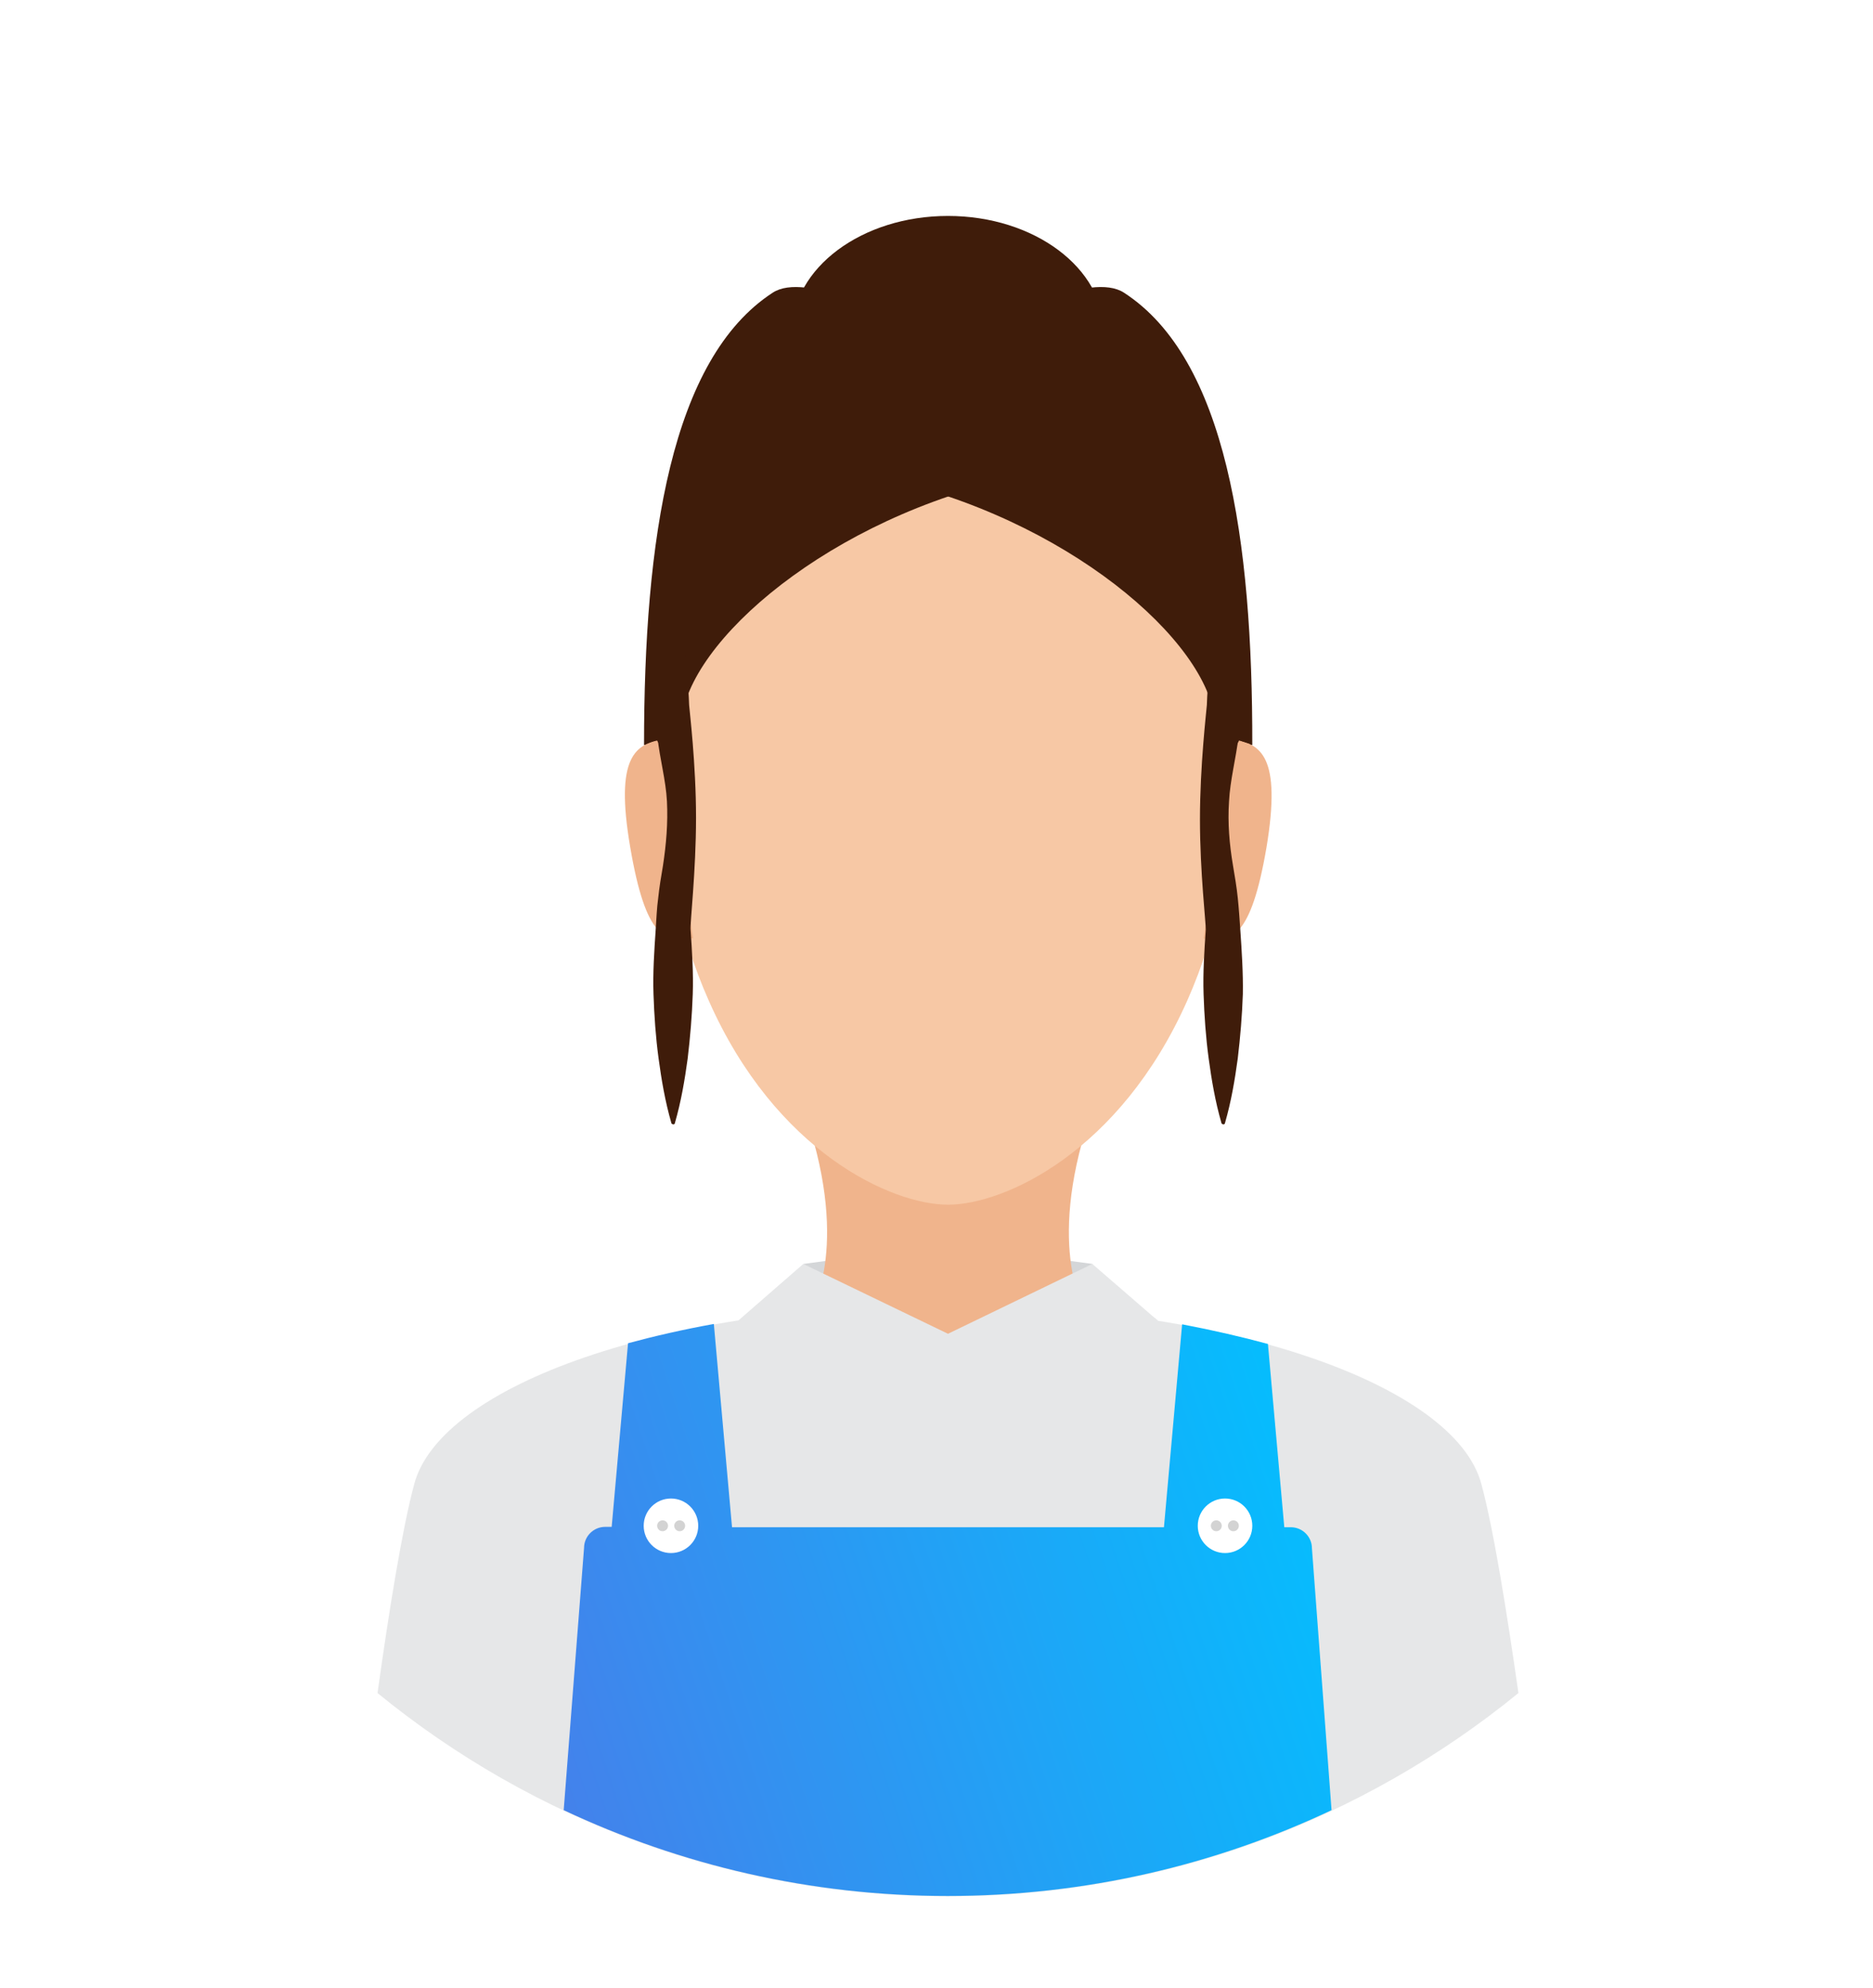 <?xml version="1.0" encoding="UTF-8"?> <svg xmlns="http://www.w3.org/2000/svg" width="163" height="173" viewBox="0 0 163 173" fill="none"> <g clip-path="url(#clip0)" filter="url(#filter0_d)"> <path d="M78.467 4C38.457 4 6.011 36.446 6.011 76.457C6.011 116.467 38.457 148.913 78.467 148.913C118.478 148.913 150.924 116.467 150.924 76.457C150.924 36.446 118.478 4 78.467 4Z" fill="white"></path> <path d="M124.916 125.12C122.606 116.482 102.799 109.521 78.373 109.521C53.946 109.521 34.361 116.513 32.051 125.12C31.007 128.98 29.836 136.257 28.855 143.313C42.366 154.355 59.673 161 78.499 161C97.325 161 114.601 154.355 128.143 143.313C127.131 136.225 125.96 128.948 124.916 125.12Z" fill="#E6E7E8"></path> <path d="M78.437 104.3L65.907 105.977L66.508 110.122L78.405 119.013L90.492 110.122L91.093 105.977L78.437 104.3Z" fill="#D4D6D8"></path> <path d="M90.808 93.258H66.191C70.02 104.838 66.508 110.122 66.508 110.122L75.019 114.204H81.98L90.491 110.122C90.491 110.122 86.979 104.838 90.808 93.258Z" fill="#F0B48C"></path> <path d="M78.501 23.49C64.579 23.49 53.252 30.198 53.252 59.434C53.252 69.337 55.024 77.089 57.682 83.069C63.504 96.232 73.597 100.82 78.501 100.82C83.405 100.82 93.467 96.232 99.32 83.069C101.978 77.089 103.75 69.337 103.75 59.434C103.75 30.198 92.423 23.49 78.501 23.49Z" fill="#F7C8A5"></path> <path d="M78.499 35.039C85.995 35.039 92.072 30.506 92.072 24.914C92.072 19.322 85.995 14.789 78.499 14.789C71.002 14.789 64.925 19.322 64.925 24.914C64.925 30.506 71.002 35.039 78.499 35.039Z" fill="#3F1C0A"></path> <path d="M93.813 21.465C88.149 17.795 63.375 35.862 71.032 37.254C87.421 40.228 100.426 50.891 101.66 58.2C102.103 60.731 104.982 60.826 104.982 60.826C105.013 42.981 102.704 27.224 93.813 21.465Z" fill="#3F1C0A"></path> <path d="M63.249 21.465C54.389 27.224 52.048 42.981 52.048 60.826C52.048 60.826 54.959 60.731 55.37 58.2C56.604 50.891 69.64 40.228 85.998 37.254C93.687 35.862 68.881 17.795 63.249 21.465Z" fill="#3F1C0A"></path> <path d="M78.435 104.3L66.507 110.122C66.507 110.122 71.822 119.013 78.404 119.013C84.985 119.013 90.49 110.122 90.49 110.122L78.435 104.3Z" fill="#F0B48C"></path> <path d="M96.251 110.47L91.062 105.977L78.5 112.052L65.907 105.977L60.782 110.438L60.275 110.881C60.275 110.881 67.838 148.185 74.545 160.873C75.874 160.937 77.171 160.968 78.532 160.968C79.861 160.968 81.19 160.937 82.487 160.873C89.226 148.154 96.757 110.881 96.757 110.881L96.251 110.47Z" fill="#E6E7E8"></path> <path d="M53.725 60.32C51.32 60.731 49.485 61.775 50.846 69.717C52.206 77.69 53.883 78.038 56.319 77.627L53.725 60.32Z" fill="#F0B48C"></path> <path d="M103.304 60.32L100.741 77.659C103.146 78.07 104.854 77.69 106.215 69.749C107.544 61.775 105.709 60.731 103.304 60.32Z" fill="#F0B48C"></path> <path d="M55.308 61.934C55.181 61.079 55.15 60.288 55.181 59.687C55.213 58.769 55.339 58.2 55.339 58.2L52.365 59.307C52.365 59.75 52.365 60.225 52.365 60.668C52.365 60.668 52.65 60.573 53.156 60.383C53.568 61.079 54.074 62.155 54.58 63.705C54.548 63.737 55.719 64.591 55.308 61.934Z" fill="#3F1C0A"></path> <path d="M104.633 59.307L101.691 58.2C101.691 58.2 101.817 58.769 101.849 59.687C101.881 60.32 101.849 61.079 101.722 61.934C101.311 64.591 102.45 63.737 102.45 63.737C102.925 62.155 103.463 61.111 103.842 60.415C104.349 60.605 104.633 60.668 104.633 60.668C104.665 60.193 104.665 59.75 104.633 59.307Z" fill="#3F1C0A"></path> <path d="M56.573 67.154C56.573 62.471 56.004 57.82 55.972 57.346C55.94 56.428 55.877 55.479 55.782 54.561C55.687 53.644 55.561 52.694 55.403 51.777C55.213 50.859 55.023 49.91 54.706 48.992C54.675 48.961 54.643 48.898 54.611 48.898C54.517 48.866 54.422 48.929 54.39 48.992C54.074 49.91 53.884 50.859 53.694 51.777C53.536 52.694 53.409 53.644 53.314 54.561C53.219 55.479 53.156 56.428 53.124 57.346C53.093 58.263 53.124 59.212 53.219 60.13C53.409 61.997 53.947 63.864 54.042 65.73C54.137 67.597 53.979 69.464 53.694 71.331C53.536 72.248 53.378 73.198 53.283 74.115C53.156 75.033 53.124 75.982 53.061 76.899C52.935 78.766 52.808 80.633 52.871 82.5C52.935 84.367 53.061 86.233 53.314 88.1C53.567 89.967 53.884 91.834 54.422 93.701C54.422 93.764 54.485 93.795 54.548 93.827C54.643 93.859 54.738 93.795 54.738 93.701C55.276 91.834 55.592 89.967 55.846 88.1C56.067 86.233 56.225 84.367 56.288 82.5C56.352 80.633 56.225 78.766 56.099 76.899C56.035 76.456 56.573 71.805 56.573 67.154Z" fill="#3F1C0A"></path> <path d="M103.939 76.899C103.876 75.982 103.812 75.033 103.717 74.115C103.622 73.198 103.464 72.248 103.306 71.331C102.99 69.464 102.831 67.597 102.958 65.73C103.053 63.864 103.559 61.997 103.781 60.13C103.876 59.212 103.907 58.263 103.876 57.346C103.844 56.428 103.781 55.479 103.686 54.561C103.591 53.644 103.464 52.694 103.306 51.777C103.116 50.859 102.926 49.91 102.61 48.992C102.578 48.961 102.547 48.898 102.515 48.898C102.42 48.866 102.325 48.929 102.294 48.992C101.977 49.91 101.787 50.859 101.597 51.777C101.439 52.694 101.313 53.644 101.218 54.561C101.123 55.479 101.06 56.428 101.028 57.346C100.996 57.82 100.427 62.598 100.427 67.312C100.427 71.9 100.965 76.456 100.933 76.899C100.806 78.766 100.68 80.633 100.743 82.5C100.806 84.367 100.933 86.233 101.186 88.1C101.439 89.967 101.756 91.834 102.294 93.701C102.294 93.764 102.357 93.795 102.42 93.827C102.515 93.859 102.61 93.795 102.61 93.701C103.148 91.834 103.464 89.967 103.717 88.1C103.939 86.233 104.097 84.367 104.16 82.5C104.192 80.633 104.065 78.766 103.939 76.899Z" fill="#3F1C0A"></path> <path d="M110.172 130.72C110.172 129.707 109.349 128.885 108.337 128.885H107.767L106.343 112.938C104.002 112.305 101.534 111.736 98.876 111.229L97.294 128.885H59.705L58.123 111.198C55.497 111.672 52.997 112.242 50.656 112.875L49.232 128.853H48.663C47.65 128.853 46.828 129.676 46.828 130.688L45.056 153.501C55.212 158.279 66.54 160.968 78.468 160.968C90.428 160.968 101.755 158.279 111.88 153.501L110.172 130.72Z" fill="url(#paint0_linear)"></path> <path d="M54.391 131.131C55.701 131.131 56.764 130.069 56.764 128.758C56.764 127.448 55.701 126.385 54.391 126.385C53.08 126.385 52.018 127.448 52.018 128.758C52.018 130.069 53.08 131.131 54.391 131.131Z" fill="white"></path> <path d="M53.662 129.233C53.924 129.233 54.137 129.02 54.137 128.758C54.137 128.496 53.924 128.284 53.662 128.284C53.4 128.284 53.188 128.496 53.188 128.758C53.188 129.02 53.4 129.233 53.662 129.233Z" fill="#D3D3D3"></path> <path d="M55.15 129.233C55.413 129.233 55.625 129.02 55.625 128.758C55.625 128.496 55.413 128.284 55.15 128.284C54.888 128.284 54.676 128.496 54.676 128.758C54.676 129.02 54.888 129.233 55.15 129.233Z" fill="#D3D3D3"></path> <path d="M102.61 131.131C103.921 131.131 104.983 130.069 104.983 128.758C104.983 127.448 103.921 126.385 102.61 126.385C101.3 126.385 100.237 127.448 100.237 128.758C100.237 130.069 101.3 131.131 102.61 131.131Z" fill="white"></path> <path d="M101.851 129.233C102.113 129.233 102.325 129.02 102.325 128.758C102.325 128.496 102.113 128.284 101.851 128.284C101.588 128.284 101.376 128.496 101.376 128.758C101.376 129.02 101.588 129.233 101.851 129.233Z" fill="#D3D3D3"></path> <path d="M103.337 129.233C103.599 129.233 103.812 129.02 103.812 128.758C103.812 128.496 103.599 128.284 103.337 128.284C103.075 128.284 102.862 128.496 102.862 128.758C102.862 129.02 103.075 129.233 103.337 129.233Z" fill="#D3D3D3"></path> </g> <defs> <filter id="filter0_d" x="-4" y="0" width="173" height="173" filterUnits="userSpaceOnUse" color-interpolation-filters="sRGB"> <feFlood flood-opacity="0" result="BackgroundImageFix"></feFlood> <feColorMatrix in="SourceAlpha" type="matrix" values="0 0 0 0 0 0 0 0 0 0 0 0 0 0 0 0 0 0 127 0"></feColorMatrix> <feOffset dx="4" dy="4"></feOffset> <feGaussianBlur stdDeviation="4"></feGaussianBlur> <feColorMatrix type="matrix" values="0 0 0 0 0 0 0 0 0 0 0 0 0 0 0 0 0 0 0.2 0"></feColorMatrix> <feBlend mode="normal" in2="BackgroundImageFix" result="effect1_dropShadow"></feBlend> <feBlend mode="normal" in="SourceGraphic" in2="effect1_dropShadow" result="shape"></feBlend> </filter> <linearGradient id="paint0_linear" x1="45.056" y1="155.524" x2="114.369" y2="132.546" gradientUnits="userSpaceOnUse"> <stop stop-color="#4481EB"></stop> <stop offset="1" stop-color="#04BEFE"></stop> </linearGradient> <clipPath id="clip0"> <rect width="157" height="157" fill="white" transform="translate(0 4)"></rect> </clipPath> </defs> </svg> 